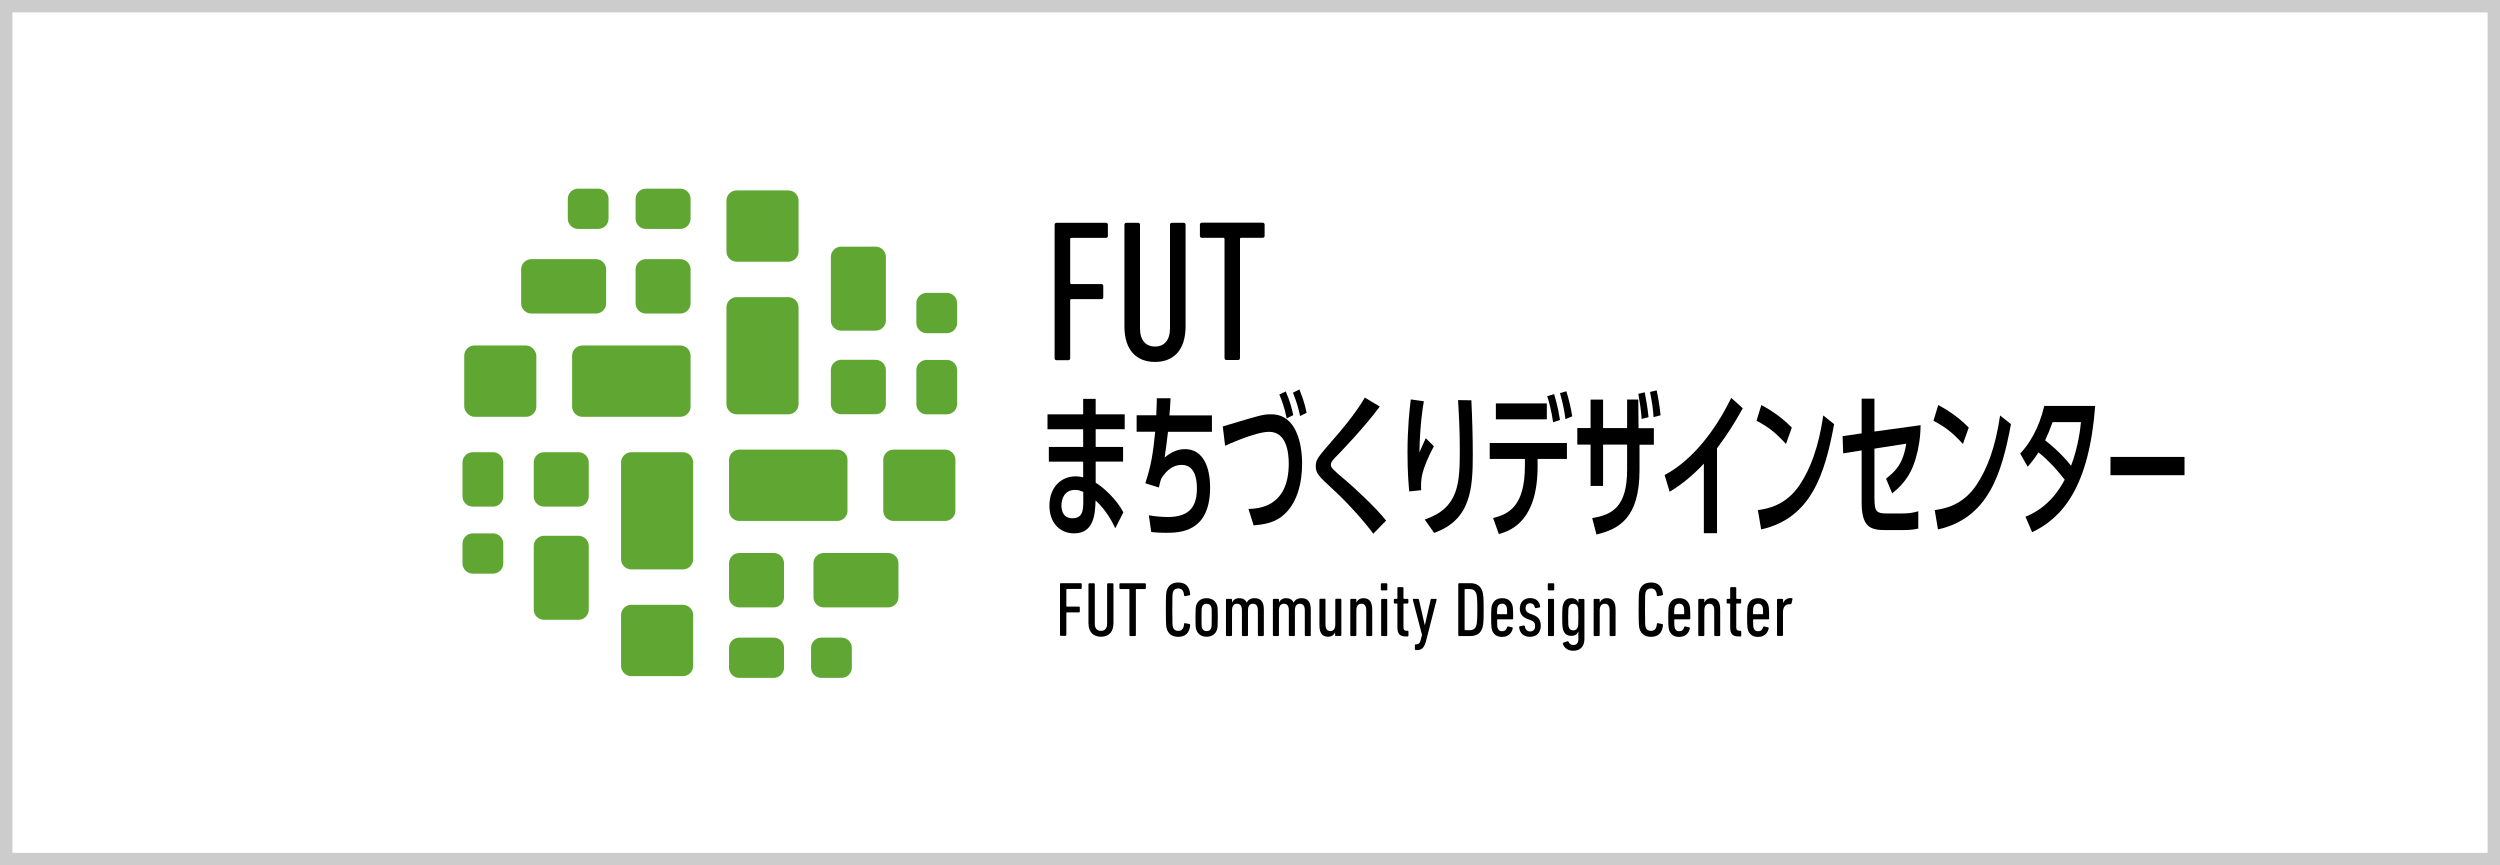 <?xml version="1.0" encoding="UTF-8"?>
<svg id="_レイヤー_1" data-name="レイヤー 1" xmlns="http://www.w3.org/2000/svg" viewBox="0 0 260 90">
  <rect x="0" y="0" width="260" height="90" fill="#333333" stroke="none"/>
  <defs>
    <style>
      .cls-1 {
        fill: #000;
      }

      .cls-1, .cls-2, .cls-3, .cls-4 {
        stroke-width: 0px;
      }

      .cls-2 {
        fill: #5fa732;
      }

      .cls-3 {
        fill: #ccc;
      }

      .cls-4 {
        fill: #fff;
      }
    </style>
  </defs>
  <g>
    <rect class="cls-4" x=".65" y=".65" width="258.71" height="88.71"/>
    <path class="cls-3" d="M258.71,1.29v87.41H1.29V1.29h257.41M260,0H0v90h260V0h0Z"/>
  </g>
  <g>
    <g>
      <path class="cls-2" d="M83.05,26.16c0,.58-.48,1.06-1.07,1.06h-5.36c-.59,0-1.07-.48-1.07-1.06v-5.3c0-.58.48-1.06,1.07-1.06h5.36c.59,0,1.07.48,1.07,1.06v5.3Z"/>
      <path class="cls-2" d="M83.05,42.03c0,.58-.48,1.06-1.07,1.06h-5.36c-.59,0-1.07-.48-1.07-1.06v-10.07c0-.58.48-1.06,1.07-1.06h5.36c.59,0,1.07.48,1.07,1.06v10.07Z"/>
      <path class="cls-2" d="M86.41,38.48c0-.58.48-1.06,1.07-1.06h3.58c.59,0,1.07.48,1.07,1.06v3.54c0,.58-.48,1.06-1.07,1.06h-3.58c-.59,0-1.07-.48-1.07-1.06v-3.54Z"/>
      <path class="cls-2" d="M86.41,26.71c0-.58.48-1.06,1.07-1.06h3.58c.59,0,1.07.48,1.07,1.06v6.62c0,.58-.48,1.06-1.07,1.06h-3.58c-.59,0-1.07-.48-1.07-1.06v-6.62Z"/>
      <path class="cls-2" d="M99.54,33.59c0,.58-.48,1.06-1.07,1.06h-2.1c-.59,0-1.07-.48-1.07-1.06v-2.07c0-.58.48-1.06,1.07-1.06h2.1c.59,0,1.07.48,1.07,1.06v2.07Z"/>
      <path class="cls-2" d="M99.54,42.03c0,.58-.48,1.06-1.07,1.06h-2.1c-.59,0-1.07-.48-1.07-1.06v-3.54c0-.58.48-1.06,1.07-1.06h2.1c.59,0,1.07.48,1.07,1.06v3.54Z"/>
      <rect class="cls-2" x="48.28" y="35.93" width="7.5" height="7.42" rx="1.07" ry="1.07"/>
      <path class="cls-2" d="M70.75,35.93c.59,0,1.07.48,1.07,1.06v5.3c0,.58-.48,1.06-1.07,1.06h-10.18c-.59,0-1.07-.48-1.07-1.06v-5.3c0-.58.48-1.06,1.07-1.06h10.18Z"/>
      <path class="cls-2" d="M67.17,32.61c-.59,0-1.07-.48-1.07-1.06v-3.54c0-.58.48-1.06,1.07-1.06h3.58c.59,0,1.07.48,1.07,1.06v3.54c0,.58-.48,1.06-1.07,1.06h-3.58Z"/>
      <path class="cls-2" d="M55.27,32.61c-.59,0-1.07-.48-1.07-1.06v-3.54c0-.58.48-1.06,1.07-1.06h6.7c.59,0,1.07.48,1.07,1.06v3.54c0,.58-.48,1.06-1.07,1.06h-6.7Z"/>
      <path class="cls-2" d="M62.22,19.62c.59,0,1.07.48,1.07,1.06v2.07c0,.58-.48,1.06-1.07,1.06h-2.1c-.59,0-1.07-.48-1.07-1.06v-2.07c0-.58.48-1.06,1.07-1.06h2.1Z"/>
      <path class="cls-2" d="M70.75,19.62c.59,0,1.07.48,1.07,1.06v2.07c0,.58-.48,1.06-1.07,1.06h-3.58c-.59,0-1.07-.48-1.07-1.06v-2.07c0-.58.48-1.06,1.07-1.06h3.58Z"/>
      <path class="cls-2" d="M64.59,63.96c0-.58.48-1.06,1.07-1.06h5.36c.59,0,1.07.48,1.07,1.06v5.3c0,.58-.48,1.06-1.07,1.06h-5.36c-.59,0-1.07-.48-1.07-1.06v-5.3Z"/>
      <path class="cls-2" d="M64.59,48.09c0-.58.48-1.06,1.07-1.06h5.36c.59,0,1.07.48,1.07,1.06v10.07c0,.58-.48,1.06-1.07,1.06h-5.36c-.59,0-1.07-.48-1.07-1.06v-10.07Z"/>
      <path class="cls-2" d="M61.23,51.63c0,.58-.48,1.06-1.07,1.06h-3.58c-.59,0-1.07-.48-1.07-1.06v-3.54c0-.58.48-1.06,1.07-1.06h3.58c.59,0,1.07.48,1.07,1.06v3.54Z"/>
      <path class="cls-2" d="M61.23,63.4c0,.58-.48,1.06-1.07,1.06h-3.58c-.59,0-1.07-.48-1.07-1.06v-6.62c0-.58.48-1.06,1.07-1.06h3.58c.59,0,1.07.48,1.07,1.06v6.62Z"/>
      <path class="cls-2" d="M48.1,56.53c0-.58.48-1.06,1.07-1.06h2.1c.59,0,1.07.48,1.07,1.06v2.07c0,.58-.48,1.06-1.07,1.06h-2.1c-.59,0-1.07-.48-1.07-1.06v-2.07Z"/>
      <path class="cls-2" d="M48.1,48.09c0-.58.48-1.06,1.07-1.06h2.1c.59,0,1.07.48,1.07,1.06v3.54c0,.58-.48,1.06-1.07,1.06h-2.1c-.59,0-1.07-.48-1.07-1.06v-3.54Z"/>
      <path class="cls-2" d="M92.93,54.18c-.59,0-1.07-.48-1.07-1.06v-5.3c0-.58.48-1.06,1.07-1.06h5.36c.59,0,1.07.48,1.07,1.06v5.3c0,.58-.48,1.06-1.07,1.06h-5.36Z"/>
      <path class="cls-2" d="M76.89,54.18c-.59,0-1.07-.48-1.07-1.06v-5.3c0-.58.48-1.06,1.07-1.06h10.18c.59,0,1.07.48,1.07,1.06v5.3c0,.58-.48,1.06-1.07,1.06h-10.18Z"/>
      <path class="cls-2" d="M80.47,57.51c.59,0,1.07.48,1.07,1.06v3.54c0,.58-.48,1.06-1.07,1.06h-3.58c-.59,0-1.07-.48-1.07-1.06v-3.54c0-.58.48-1.06,1.07-1.06h3.58Z"/>
      <path class="cls-2" d="M92.37,57.51c.59,0,1.07.48,1.07,1.06v3.54c0,.58-.48,1.06-1.07,1.06h-6.7c-.59,0-1.07-.48-1.07-1.06v-3.54c0-.58.48-1.06,1.07-1.06h6.7Z"/>
      <path class="cls-2" d="M85.42,70.5c-.59,0-1.07-.48-1.07-1.06v-2.07c0-.58.48-1.06,1.07-1.06h2.1c.59,0,1.07.48,1.07,1.06v2.07c0,.58-.48,1.06-1.07,1.06h-2.1Z"/>
      <path class="cls-2" d="M76.89,70.5c-.59,0-1.07-.48-1.07-1.06v-2.07c0-.58.48-1.06,1.07-1.06h3.58c.59,0,1.07.48,1.07,1.06v2.07c0,.58-.48,1.06-1.07,1.06h-3.58Z"/>
    </g>
    <g>
      <path class="cls-1" d="M109.68,23.38c0-.13.08-.21.2-.21h5.14c.12,0,.2.08.2.21v1.15c0,.13-.08.21-.2.21h-3.6c-.08,0-.12.04-.12.13v4.54c0,.08.04.13.12.13h3.12c.12,0,.2.08.2.21v1.15c0,.13-.08.21-.2.21h-3.12c-.08,0-.12.04-.12.13v6.01c0,.13-.08.21-.2.21h-1.22c-.12,0-.2-.08-.2-.21v-13.86Z"/>
      <path class="cls-1" d="M116.94,33.94v-10.56c0-.13.08-.21.2-.21h1.22c.12,0,.2.08.2.21v10.77c0,1.24.6,1.89,1.56,1.89s1.56-.65,1.56-1.89v-10.77c0-.13.08-.21.2-.21h1.22c.12,0,.2.08.2.21v10.56c0,2.46-1.24,3.7-3.18,3.7s-3.18-1.24-3.18-3.7Z"/>
      <path class="cls-1" d="M127.55,37.44c-.12,0-.2-.08-.2-.21v-12.37c0-.08-.04-.13-.12-.13h-2.24c-.12,0-.2-.08-.2-.21v-1.15c0-.13.08-.21.2-.21h6.33c.12,0,.2.08.2.21v1.15c0,.13-.08.21-.2.21h-2.24c-.08,0-.12.04-.12.13v12.37c0,.13-.08.21-.2.21h-1.22Z"/>
    </g>
    <g>
      <path class="cls-1" d="M116.97,43.09v1.55h-3.02v1.84h2.85v1.53h-2.85v2.19c.71.43,2.12,1.63,2.88,3.08l-.84,1.66c-.32-.66-.89-1.82-2.05-2.9-.05,1.32-.11,3.43-2.24,3.43-1.49,0-2.56-1.13-2.56-2.87,0-2,1.29-3.06,2.71-3.06.35,0,.64.06.8.1v-1.63h-3.57v-1.53h3.57v-1.84h-3.71v-1.55h3.71v-1.61h1.3v1.61h3.02ZM112.66,51.16c-.18-.08-.46-.21-.83-.21-1.21,0-1.43,1.03-1.44,1.63,0,.27.06,1.32,1.12,1.32s1.15-.76,1.15-1.69v-1.05Z"/>
      <path class="cls-1" d="M121.74,41.43c-.06,1.03-.06,1.11-.12,1.77h4.42v1.71h-4.57c-.05.56-.28,2.24-.35,2.67.35-.27,1.07-.87,2.09-.87,2.64,0,2.64,3.43,2.64,4,0,4.7-3.23,4.7-4.6,4.7-.77,0-1.27-.05-1.52-.08l-.25-1.74c.6.11,1.38.18,1.98.18,2.47,0,3.02-1.34,3.02-3,0-1.01-.25-2.42-1.58-2.42-1.16,0-1.82.93-2.13,1.43-.05.08-.18.63-.25.92l-1.41-.44c.61-1.85.8-3.06,1.03-5.36h-1.93v-1.71h2.04c.05-1.08.05-1.18.06-1.77h1.44Z"/>
      <path class="cls-1" d="M129.83,52.93c.94-.03,4.2-.11,4.2-4.72,0-1.19-.25-3.3-2.04-3.3-1.46,0-4.43,1.39-4.58,1.45l-.24-2.01c4.12-1.24,4.18-1.26,5.06-1.26,2.56,0,3.19,3.01,3.19,5.14,0,1.92-.48,4.28-2.19,5.54-.87.64-1.92.79-2.85.87l-.54-1.71ZM133.82,43.53c-.25-1.24-.52-1.9-.77-2.5l.67-.32c.48,1.11.63,1.8.78,2.46l-.69.35ZM135.21,43.27c-.18-.82-.29-1.27-.74-2.43l.67-.34c.29.77.51,1.3.75,2.43l-.69.34Z"/>
      <path class="cls-1" d="M142.82,55.51c-.63-.9-2.44-3.01-4.11-4.54-1.58-1.47-1.87-1.72-1.87-2.5,0-.68.2-.9,1.96-2.93.49-.56,2.12-2.43,3.14-4.19l1.56.93c-1.64,2.21-4.11,4.75-4.32,4.98-.52.5-.77.79-.77,1.08,0,.31.18.47,1.75,1.8.4.34,2.94,2.63,3.99,4l-1.33,1.37Z"/>
      <path class="cls-1" d="M149.12,46.41c-1.36,2.59-1.36,3.48-1.32,4.57l-1.24.13c-.06-.68-.18-1.95-.18-4.01,0-2.58.21-4.48.34-5.56l1.36.19c-.14.81-.41,2.56-.46,5.32.09-.24.57-1.27.66-1.48l.84.84ZM148.17,54.03c3.57-1.21,3.65-3.77,3.65-7.3,0-2.16-.11-3.93-.18-5.12l1.38.02c.09,1.84.15,3.75.15,5.61,0,3.53-.18,6.83-4.02,8.18l-.98-1.39Z"/>
      <path class="cls-1" d="M159.91,48.5c0,5.59-2.67,6.67-4.03,7.04l-.6-1.67c1.64-.39,3.31-1.24,3.31-5.43v-.71h-3.66v-1.66h8.03v1.66h-3.05v.77ZM160.87,41.95v1.66h-5.3v-1.66h5.3ZM161.52,43.91c-.15-1.13-.43-2.16-.61-2.71l.72-.21c.06.23.38,1.19.61,2.69l-.72.23ZM162.81,43.59c-.11-.76-.21-1.42-.57-2.71l.66-.19c.28.9.51,1.9.61,2.61l-.71.29Z"/>
      <path class="cls-1" d="M169.23,41.55h1.15l.03,2.98h1.59v1.72h-1.49v2.64c0,5.04-2.18,6.14-4.48,6.7l-.44-1.71c2.04-.34,3.63-1.11,3.63-5.03v-2.61h-2.5v4.3h-1.3v-4.3h-1.38v-1.72h1.38v-2.96h1.3v2.96h2.5v-2.98ZM170.73,43.57c-.05-.87-.2-1.77-.34-2.61l.66-.16c.18.95.29,1.55.4,2.59l-.72.18ZM171.97,43.38c-.06-.92-.15-1.5-.37-2.62l.69-.16c.12.53.31,1.56.41,2.59l-.74.19Z"/>
      <path class="cls-1" d="M178.56,55.45h-1.36v-7.23c-1.06,1.13-2.24,2.14-3.56,2.92l-.52-1.74c1.47-.76,4.42-2.88,6.93-8.02l1.2,1.08c-.89,1.59-1.56,2.66-2.68,4.16v8.84Z"/>
      <path class="cls-1" d="M185.75,46.18c-1.1-1.19-1.78-1.74-3.07-2.42l.5-1.64c.52.29,1.89,1.03,3.17,2.35l-.61,1.71ZM182.83,53.05c.95-.14,2.91-.45,4.37-2.67,1.07-1.63,1.93-3.82,2.42-7.17l1.13.9c-.97,5.22-2.39,9.78-7.59,10.95l-.34-2.01Z"/>
      <path class="cls-1" d="M194.95,51.95c0,1.26.23,1.45,1.29,1.45h1.59c.6,0,1.12-.06,1.67-.23v1.8c-.29.06-.64.16-1.64.16h-1.84c-1.62,0-2.41-.44-2.41-2.93v-5.36l-1.92.31-.06-1.79,1.98-.29v-3.61h1.33v3.42l4.8-.66c0,1.19-.21,2.45-.48,3.37-.37,1.32-.98,2.54-2.47,3.72l-.64-1.53c.97-.77,1.76-1.5,2.1-3.64l-3.31.52v5.3Z"/>
      <path class="cls-1" d="M204.15,46.18c-1.1-1.19-1.78-1.74-3.07-2.42l.5-1.64c.52.29,1.89,1.03,3.17,2.35l-.61,1.71ZM201.22,53.05c.95-.14,2.91-.45,4.37-2.67,1.07-1.63,1.93-3.82,2.42-7.17l1.13.9c-.97,5.22-2.39,9.78-7.59,10.95l-.34-2.01Z"/>
      <path class="cls-1" d="M210.1,47.17c.89-.92,1.96-2.59,2.5-4.95h5.3c-.64,8.43-3.4,11.63-6.56,13.13l-.69-1.61c2.5-1.01,3.62-3.01,4.08-3.85-.64-.82-1.5-1.85-2.73-2.85-.26.42-.57.87-1.12,1.5l-.78-1.37ZM213.47,43.9c-.29.82-.48,1.26-.78,1.9.4.29,1.7,1.35,2.7,2.64.74-1.93.97-3.88,1.03-4.54h-2.94Z"/>
      <path class="cls-1" d="M227.19,47.52v1.9h-7.7v-1.9h7.7Z"/>
    </g>
    <g>
      <path class="cls-1" d="M110.24,60.73s.03-.08.08-.08h2.1s.08.03.08.08v.44s-.03.08-.08.08h-1.47s-.05.02-.05.05v1.74s.02.05.05.05h1.27s.08.03.08.08v.44s-.03.08-.08.08h-1.27s-.05.02-.05.05v2.31s-.03.08-.08.08h-.5s-.08-.03-.08-.08v-5.33Z"/>
      <path class="cls-1" d="M113.2,64.8v-4.06s.03-.08.08-.08h.5s.08.03.08.08v4.14c0,.48.24.73.64.73s.64-.25.64-.73v-4.14s.03-.08.08-.08h.5s.08.03.08.08v4.06c0,.95-.51,1.42-1.3,1.42s-1.3-.48-1.3-1.42Z"/>
      <path class="cls-1" d="M117.54,66.15s-.08-.03-.08-.08v-4.76s-.02-.05-.05-.05h-.91s-.08-.03-.08-.08v-.44s.03-.08.08-.08h2.59s.08.03.08.08v.44s-.03.08-.08.08h-.91s-.05.02-.05.05v4.76s-.03.08-.08.08h-.5Z"/>
      <path class="cls-1" d="M121.25,63.4c0-1.56.02-1.78.1-2.01.17-.52.56-.81,1.19-.81.73,0,1.17.39,1.24,1.23,0,.06-.02.09-.07.1l-.47.09s-.09-.02-.09-.06c-.04-.49-.23-.74-.61-.74-.29,0-.47.12-.55.38-.05.15-.07.31-.07,1.83s.02,1.67.07,1.82c.08.26.26.38.55.38.38,0,.57-.24.61-.74,0-.05.04-.07.09-.06l.47.09s.07.04.07.1c-.07.84-.51,1.23-1.24,1.23-.63,0-1.02-.29-1.19-.81-.07-.23-.1-.45-.1-2.01Z"/>
      <path class="cls-1" d="M124.41,65.48c-.07-.21-.08-.39-.08-1.27s.02-1.06.08-1.27c.16-.47.54-.73,1.08-.73s.92.27,1.08.73c.07.21.08.39.08,1.27s-.02,1.06-.08,1.27c-.16.48-.54.74-1.08.74s-.92-.27-1.08-.74ZM125.97,65.3c.04-.14.05-.24.05-1.09s0-.95-.05-1.08c-.07-.22-.24-.34-.48-.34s-.41.12-.48.34c-.04.14-.05.24-.05,1.08s0,.95.05,1.09c.07.22.24.34.48.34s.41-.12.48-.34Z"/>
      <path class="cls-1" d="M130.9,66.15s-.08-.03-.08-.08v-2.58c0-.47-.17-.7-.52-.7-.32,0-.51.23-.51.69v2.59s-.03.08-.08.08h-.47s-.08-.03-.08-.08v-2.58c0-.46-.16-.7-.51-.7-.33,0-.52.23-.52.7v2.58s-.03.08-.08.08h-.47s-.08-.03-.08-.08v-3.71s.03-.08.08-.08h.47s.08.03.08.08v.31h0c.12-.26.36-.46.74-.46s.65.15.78.46h0c.15-.28.42-.46.82-.46.65,0,.97.38.97,1.19v2.67s-.03.08-.08.08h-.47Z"/>
      <path class="cls-1" d="M135.78,66.15s-.08-.03-.08-.08v-2.58c0-.47-.17-.7-.52-.7-.32,0-.51.23-.51.69v2.59s-.03.08-.08.08h-.47s-.08-.03-.08-.08v-2.58c0-.46-.16-.7-.51-.7-.33,0-.52.23-.52.7v2.58s-.03.08-.08.08h-.47s-.08-.03-.08-.08v-3.71s.03-.08.08-.08h.47s.08.03.08.08v.31h0c.12-.26.36-.46.74-.46s.65.15.78.46h0c.15-.28.42-.46.82-.46.65,0,.97.38.97,1.19v2.67s-.03.08-.08.08h-.47Z"/>
      <path class="cls-1" d="M138.93,66.15s-.08-.03-.08-.08v-.31h0c-.11.26-.34.46-.73.46-.6,0-.9-.37-.9-1.2v-2.67s.03-.08.08-.08h.47s.08.03.08.08v2.58c0,.46.16.7.51.7.32,0,.51-.23.51-.7v-2.58s.03-.08.08-.08h.47s.08.03.08.08v3.71s-.03.08-.08.08h-.47Z"/>
      <path class="cls-1" d="M142.17,66.15s-.08-.03-.08-.08v-2.58c0-.46-.16-.7-.51-.7-.33,0-.52.23-.52.7v2.58s-.03.08-.08.08h-.47s-.08-.03-.08-.08v-3.71s.03-.08.08-.08h.47s.08.03.08.08v.31h0c.12-.26.36-.46.74-.46.6,0,.91.37.91,1.19v2.67s-.03.08-.08.08h-.47Z"/>
      <path class="cls-1" d="M143.69,61.4s-.08-.03-.08-.08v-.58s.03-.08.08-.08h.51s.08.03.08.08v.58s-.03.08-.08.08h-.51ZM143.72,66.15s-.08-.03-.08-.08v-3.71s.03-.08.08-.08h.47s.08.03.08.08v3.71s-.03.08-.08.08h-.47Z"/>
      <path class="cls-1" d="M146.19,66.19c-.6,0-.86-.27-.86-.92v-2.45s-.02-.05-.05-.05h-.24s-.08-.03-.08-.08v-.33s.03-.08.08-.08h.24s.05-.02.05-.05v-1.09s.03-.08.08-.08h.47s.08.03.08.08v1.09s.02.05.05.05h.38s.08.03.08.08v.33s-.03.08-.08.08h-.38s-.05.02-.05.05v2.44c0,.23.1.34.33.34h.11s.08.03.08.08v.43s-.03.08-.08.08h-.2Z"/>
      <path class="cls-1" d="M147.23,67.6s-.08-.03-.08-.08v-.43s.03-.08.08-.08h.1c.23-.02.34-.11.42-.45l.14-.53-.96-3.67s.02-.08.07-.08h.49s.07.03.08.08l.6,2.64h.02l.6-2.64s.03-.08.09-.08h.47s.07.03.06.08l-1.07,4.18c-.22.87-.47,1.07-1.03,1.07h-.09Z"/>
      <path class="cls-1" d="M151.66,60.73s.03-.08.08-.08h1.15c.7,0,1.1.29,1.28.86.1.3.13.66.13,1.89s-.03,1.59-.13,1.89c-.18.57-.58.86-1.28.86h-1.15s-.08-.03-.08-.08v-5.33ZM152.37,65.54h.46c.38,0,.59-.15.7-.47.07-.23.11-.52.11-1.67s-.03-1.45-.11-1.67c-.11-.32-.33-.47-.7-.47h-.46s-.05.02-.05.05v4.18s.02.05.05.05Z"/>
      <path class="cls-1" d="M155.17,65.49c-.06-.18-.09-.38-.09-1.28s.03-1.1.09-1.28c.16-.46.51-.72,1.06-.72s.9.26,1.05.72c.06.18.09.39.09,1.4,0,.05-.03.08-.08.08h-1.54s-.05.02-.05.05c0,.62.02.75.06.86.08.22.23.33.46.33.28,0,.44-.14.52-.44.02-.06.05-.07.1-.06l.43.09s.07.05.06.1c-.11.56-.52.9-1.12.9-.54,0-.89-.26-1.05-.73ZM156.74,63.83c0-.5-.02-.63-.06-.73-.07-.2-.23-.32-.46-.32s-.4.12-.47.32c-.03.1-.06.23-.06.73,0,.03.02.05.05.05h.94s.05-.02.05-.05Z"/>
      <path class="cls-1" d="M157.99,65.23s.02-.09.07-.1l.42-.08s.09.02.1.06c.05.4.27.56.56.56.32,0,.51-.19.51-.56,0-.31-.11-.48-.45-.61l-.33-.12c-.51-.19-.81-.53-.81-1.09,0-.63.41-1.09,1.07-1.09s.99.4,1.05.86c0,.06-.02.1-.06.11l-.39.08s-.08-.02-.1-.06c-.07-.28-.2-.45-.5-.45s-.47.2-.47.52c0,.23.1.42.45.56l.33.12c.6.23.8.58.8,1.15,0,.67-.4,1.14-1.12,1.14-.65,0-1.06-.36-1.13-.99Z"/>
      <path class="cls-1" d="M161.05,61.4s-.08-.03-.08-.08v-.58s.03-.08.08-.08h.51s.08.03.08.08v.58s-.03.08-.08.08h-.51ZM161.07,66.15s-.08-.03-.08-.08v-3.71s.03-.08.08-.08h.47s.08.03.08.08v3.71s-.03.08-.08.08h-.47Z"/>
      <path class="cls-1" d="M162.54,66.94s0-.08.04-.1l.43-.15s.08,0,.11.04c.09.23.27.35.51.35.32,0,.52-.19.52-.59v-.83h0c-.1.27-.31.47-.73.47-.45,0-.72-.21-.85-.63-.07-.21-.1-.44-.1-1.32s.03-1.12.1-1.32c.13-.42.4-.65.85-.65.42,0,.63.21.73.48h0v-.32s.03-.08.08-.08h.47s.08.03.08.08v4.07c0,.82-.46,1.24-1.17,1.24-.54,0-.95-.3-1.07-.73ZM164.09,65.22c.04-.12.06-.24.06-1.04s-.02-.93-.06-1.05c-.07-.21-.23-.34-.47-.34-.25,0-.4.12-.47.34-.03.12-.06.25-.06,1.05s.02.92.06,1.04c.07.22.22.34.47.34.24,0,.39-.12.47-.34Z"/>
      <path class="cls-1" d="M167.48,66.15s-.08-.03-.08-.08v-2.58c0-.46-.16-.7-.51-.7-.33,0-.52.23-.52.7v2.58s-.03.08-.08.08h-.47s-.08-.03-.08-.08v-3.71s.03-.08.08-.08h.47s.08.03.08.08v.31h0c.12-.26.36-.46.74-.46.6,0,.91.37.91,1.19v2.67s-.03.08-.08.08h-.47Z"/>
      <path class="cls-1" d="M170.42,63.4c0-1.56.02-1.78.1-2.01.17-.52.56-.81,1.19-.81.73,0,1.17.39,1.24,1.23,0,.06-.02.09-.07.1l-.47.09s-.09-.02-.09-.06c-.04-.49-.23-.74-.61-.74-.29,0-.47.12-.56.38-.05.15-.07.31-.07,1.83s.02,1.67.07,1.82c.08.26.26.38.56.38.38,0,.57-.24.61-.74,0-.05.04-.07.09-.06l.47.09s.07.04.07.1c-.07.84-.51,1.23-1.24,1.23-.63,0-1.02-.29-1.19-.81-.07-.23-.1-.45-.1-2.01Z"/>
      <path class="cls-1" d="M173.59,65.49c-.06-.18-.09-.38-.09-1.28s.03-1.1.09-1.28c.16-.46.51-.72,1.06-.72s.9.26,1.05.72c.06.18.09.39.09,1.4,0,.05-.03.08-.08.08h-1.54s-.05.02-.05.05c0,.62.02.75.06.86.08.22.23.33.46.33.28,0,.44-.14.52-.44.02-.06.05-.07.1-.06l.43.09s.07.05.06.1c-.11.56-.52.9-1.12.9-.54,0-.89-.26-1.05-.73ZM175.16,63.83c0-.5-.02-.63-.06-.73-.07-.2-.23-.32-.46-.32s-.4.12-.47.32c-.03.1-.06.23-.06.73,0,.03.02.05.05.05h.94s.05-.02.05-.05Z"/>
      <path class="cls-1" d="M178.36,66.15s-.08-.03-.08-.08v-2.58c0-.46-.16-.7-.51-.7-.33,0-.52.23-.52.7v2.58s-.03.08-.08.08h-.47s-.08-.03-.08-.08v-3.71s.03-.08.08-.08h.47s.08.03.08.08v.31h0c.12-.26.36-.46.74-.46.6,0,.91.37.91,1.19v2.67s-.03.08-.08.08h-.47Z"/>
      <path class="cls-1" d="M180.8,66.19c-.6,0-.86-.27-.86-.92v-2.45s-.02-.05-.05-.05h-.24s-.08-.03-.08-.08v-.33s.03-.08.08-.08h.24s.05-.02.05-.05v-1.09s.03-.08.08-.08h.47s.08.03.08.08v1.09s.02.05.05.05h.38s.08.03.08.08v.33s-.03.08-.08.08h-.38s-.05.02-.05.05v2.44c0,.23.1.34.33.34h.11s.08.03.08.08v.43s-.03.08-.08.08h-.2Z"/>
      <path class="cls-1" d="M181.79,65.49c-.06-.18-.09-.38-.09-1.28s.03-1.1.09-1.28c.16-.46.51-.72,1.06-.72s.9.26,1.05.72c.06.18.09.39.09,1.4,0,.05-.03.08-.08.08h-1.54s-.05.02-.05.05c0,.62.02.75.06.86.08.22.23.33.46.33.28,0,.44-.14.52-.44.02-.06.05-.07.1-.06l.43.09s.07.05.06.1c-.11.56-.52.9-1.12.9-.54,0-.89-.26-1.05-.73ZM183.36,63.83c0-.5-.02-.63-.06-.73-.07-.2-.23-.32-.46-.32s-.4.12-.47.32c-.03.1-.06.23-.06.73,0,.03.02.05.05.05h.94s.05-.02.05-.05Z"/>
      <path class="cls-1" d="M184.89,66.15s-.08-.03-.08-.08v-3.71s.03-.08.08-.08h.47s.08.03.08.08v.36h0c.13-.3.38-.52.78-.52.05,0,.12,0,.15.02.05,0,.07.04.05.09l-.11.46c-.02.06-.05.07-.1.07h-.12c-.38,0-.66.27-.66.83v2.39s-.03.08-.08.08h-.47Z"/>
    </g>
  </g>
</svg>